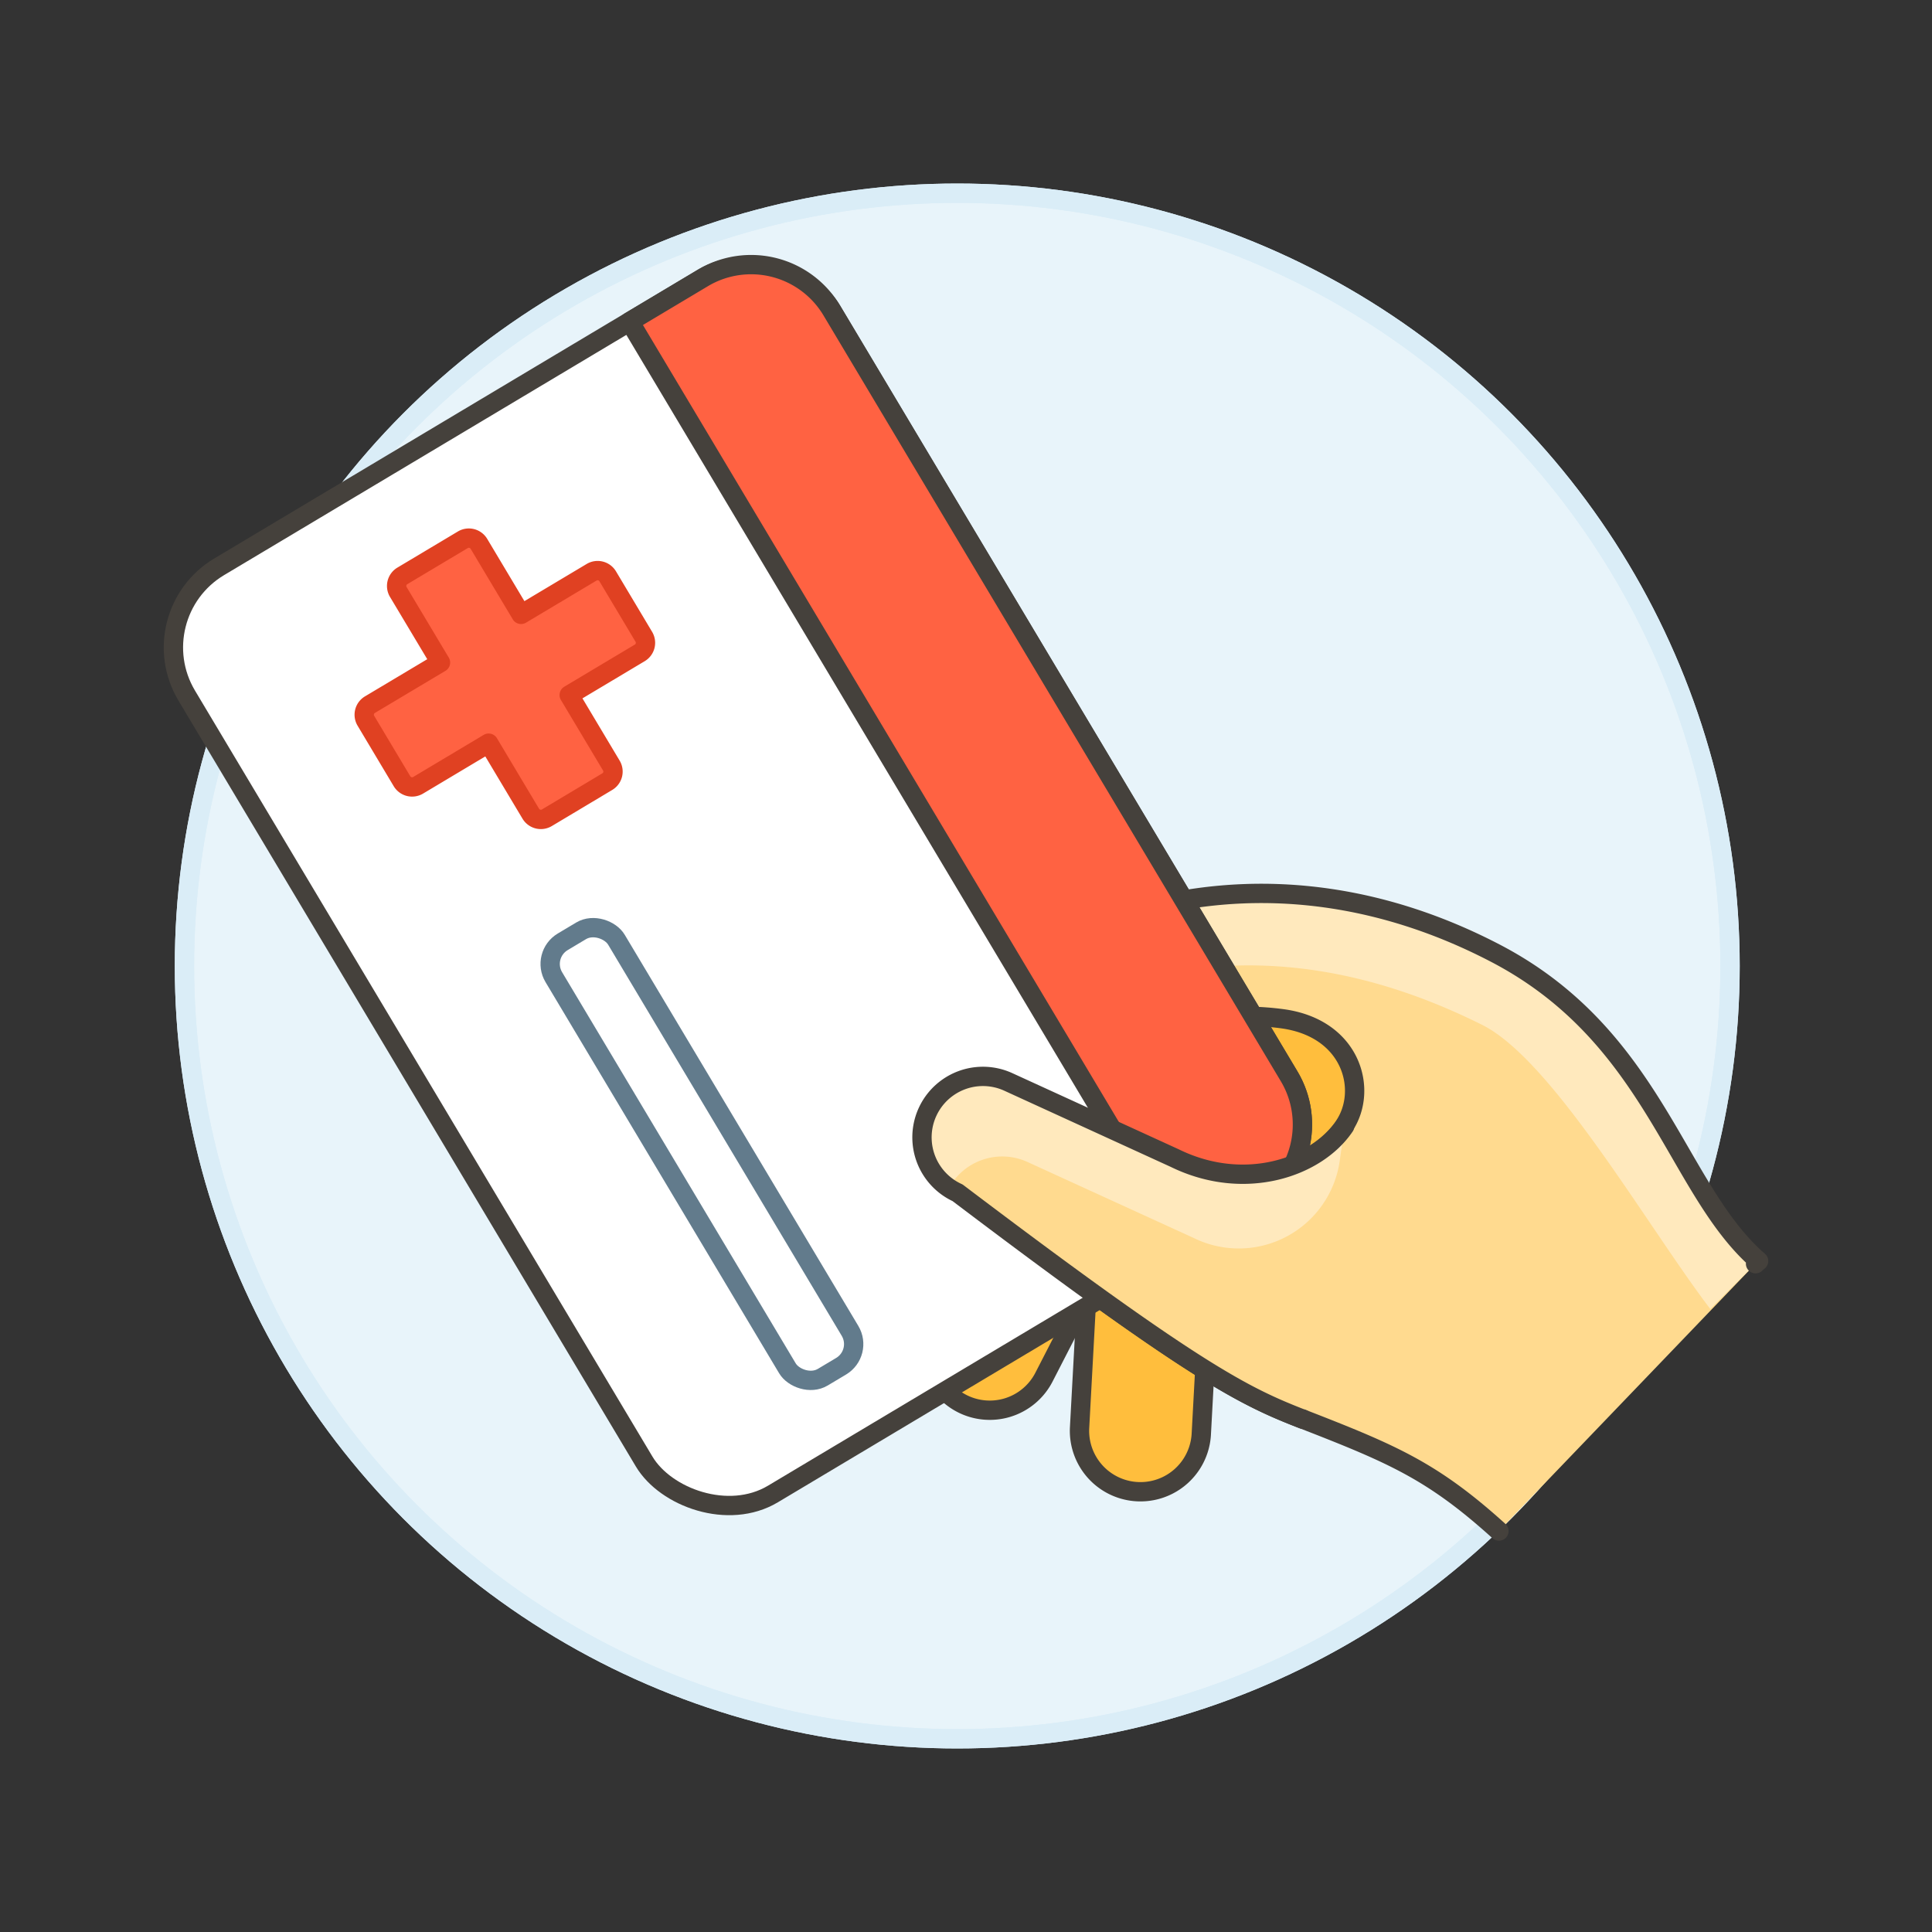 <svg xmlns="http://www.w3.org/2000/svg" viewBox="0 0 100 100"><rect x="0" y="0" width="100" height="100" fill="#333333" stroke="none"/><g class="nc-icon-wrapper"><defs/><circle class="a" cx="49.547" cy="50" r="40" fill="#e8f4fa" stroke-miterlimit="10" stroke="#daedf7"/><circle class="b" cx="49.547" cy="50" r="40" stroke="#daedf7" fill="none" stroke-linecap="round" stroke-linejoin="round"/><path class="c" d="M69.58 58.272c-1.452 2.159-5.192 3.423-8.791 1.66l-7.3-3.34c4.263-3.119 8.563-4.422 12.847-3.863 3.639.471 4.483 3.698 3.244 5.543z" style="" fill="#ffbe3d"/><path class="d" d="M59.755 60.674a3.153 3.153 0 0 1 2.978 3.32l-.554 10.235a3.154 3.154 0 0 1-6.3-.341l.555-10.235a3.153 3.153 0 0 1 3.321-2.979z" stroke-linecap="round" stroke-linejoin="round" fill="#ffbe3d" stroke="#45413c"/><path class="d" d="M56.5 59.69a3.154 3.154 0 0 1 1.3 4.266l-3.765 7.326a3.154 3.154 0 1 1-5.567-2.965l3.764-7.326A3.155 3.155 0 0 1 56.5 59.69z" stroke-linecap="round" stroke-linejoin="round" fill="#ffbe3d" stroke="#45413c"/><path class="e" d="M90.867 65.409a1.692 1.692 0 0 1 .157-.137c-4.293-3.725-5.351-11.615-13.606-15.926-10.868-5.675-24.308-4.321-36.113 10.421a3.154 3.154 0 1 0 4.906 3.964 50.044 50.044 0 0 1 2.352-2.709 3.17 3.17 0 0 0 .979.706c12.352 9.353 14.842 10.54 17.872 11.718 4.672 1.817 6.734 2.693 10.17 5.8m-8-20.977c-1.452 2.159-5.192 3.423-8.791 1.66l-7.3-3.34c4.263-3.119 8.563-4.422 12.847-3.863 3.635.474 4.479 3.701 3.24 5.546z" style="" fill="#ffda8f"/><path class="f" d="M88.525 67.751l2.342-2.342a1.692 1.692 0 0 1 .157-.137c-4.293-3.725-5.351-11.615-13.606-15.926-10.868-5.675-24.308-4.321-36.113 10.421a3.163 3.163 0 0 0 .007 3.975l.033-.058a3.11 3.11 0 0 1 .288-.434c11.806-14.743 24.122-15.684 35.088-10.2 3.645 1.822 8.536 10.409 11.8 14.7" style="" fill="#ffe9bd"/><path class="g" d="M90.867 65.409a1.692 1.692 0 0 1 .157-.137c-4.293-3.725-5.351-11.615-13.606-15.926-10.868-5.675-24.308-4.321-36.113 10.421a3.154 3.154 0 1 0 4.906 3.964 50.044 50.044 0 0 1 2.352-2.709 3.17 3.17 0 0 0 .979.706c12.352 9.353 14.842 10.54 17.872 11.718 4.672 1.817 6.734 2.693 10.17 5.8m-8-20.977c-1.452 2.159-5.192 3.423-8.791 1.66l-7.3-3.34c4.263-3.119 8.563-4.422 12.847-3.863 3.635.474 4.479 3.701 3.24 5.546z" fill="none" stroke-linecap="round" stroke-linejoin="round" stroke="#45413c"/><g><rect class="h" x="18.752" y="17.907" width="38.886" height="55.899" rx="4.861" transform="rotate(-30.846 38.195 45.856)" style="" fill="#fff"/><rect class="g" x="18.752" y="17.907" width="38.886" height="55.899" rx="4.861" transform="rotate(-30.846 38.195 45.856)" fill="none" stroke-linecap="round" stroke-linejoin="round" stroke="#45413c"/><path class="i" d="M31.433 40.458a.607.607 0 0 0 .21-.833l-2.181-3.651 3.652-2.181a.607.607 0 0 0 .21-.833l-1.869-3.13a.607.607 0 0 0-.833-.21L26.97 31.8l-2.181-3.651a.607.607 0 0 0-.833-.21l-3.13 1.869a.607.607 0 0 0-.21.833l2.184 3.652-3.652 2.18a.607.607 0 0 0-.21.833l1.869 3.13a.609.609 0 0 0 .834.211l3.651-2.181 2.181 3.651a.607.607 0 0 0 .833.21z" stroke-linecap="round" stroke-linejoin="round" fill="#ff6242" stroke="#e04122"/><path class="j" d="M61.253 64.641l3.792-2.265a4.86 4.86 0 0 0 1.681-6.665L43.05 16.065a4.861 4.861 0 0 0-6.665-1.681l-3.792 2.265z" style="" fill="#ff6242"/><path class="g" d="M61.253 64.641l3.792-2.265a4.86 4.86 0 0 0 1.681-6.665L43.05 16.065a4.861 4.861 0 0 0-6.665-1.681l-3.792 2.265z" fill="none" stroke-linecap="round" stroke-linejoin="round" stroke="#45413c"/><rect class="k" x="34.443" y="46.608" width="3.776" height="26.249" rx="1.334" transform="rotate(-30.846 36.33 59.731)" stroke-linecap="round" stroke-linejoin="round" fill="#fff" stroke="#627b8c"/></g><g><path class="e" d="M69.6 58.285c-1.453 2.159-5.192 3.423-8.791 1.66L52.189 56a3.155 3.155 0 0 0-2.624 5.739c12.352 9.352 14.842 10.54 17.871 11.718" style="" fill="#ffda8f"/><path class="f" d="M69.6 58.285l-.257 1.806a5.278 5.278 0 0 1-7.543 3.993l-8.622-3.942a3.146 3.146 0 0 0-4.059 1.347A3.155 3.155 0 0 1 52.189 56l8.623 3.943c3.599 1.765 7.338.501 8.788-1.658z" style="" fill="#ffe9bd"/><path class="g" d="M69.6 58.285c-1.453 2.159-5.192 3.423-8.791 1.66L52.189 56a3.155 3.155 0 0 0-2.624 5.739c12.352 9.352 14.842 10.54 17.871 11.718" fill="none" stroke-linecap="round" stroke-linejoin="round" stroke="#45413c"/></g></g></svg>